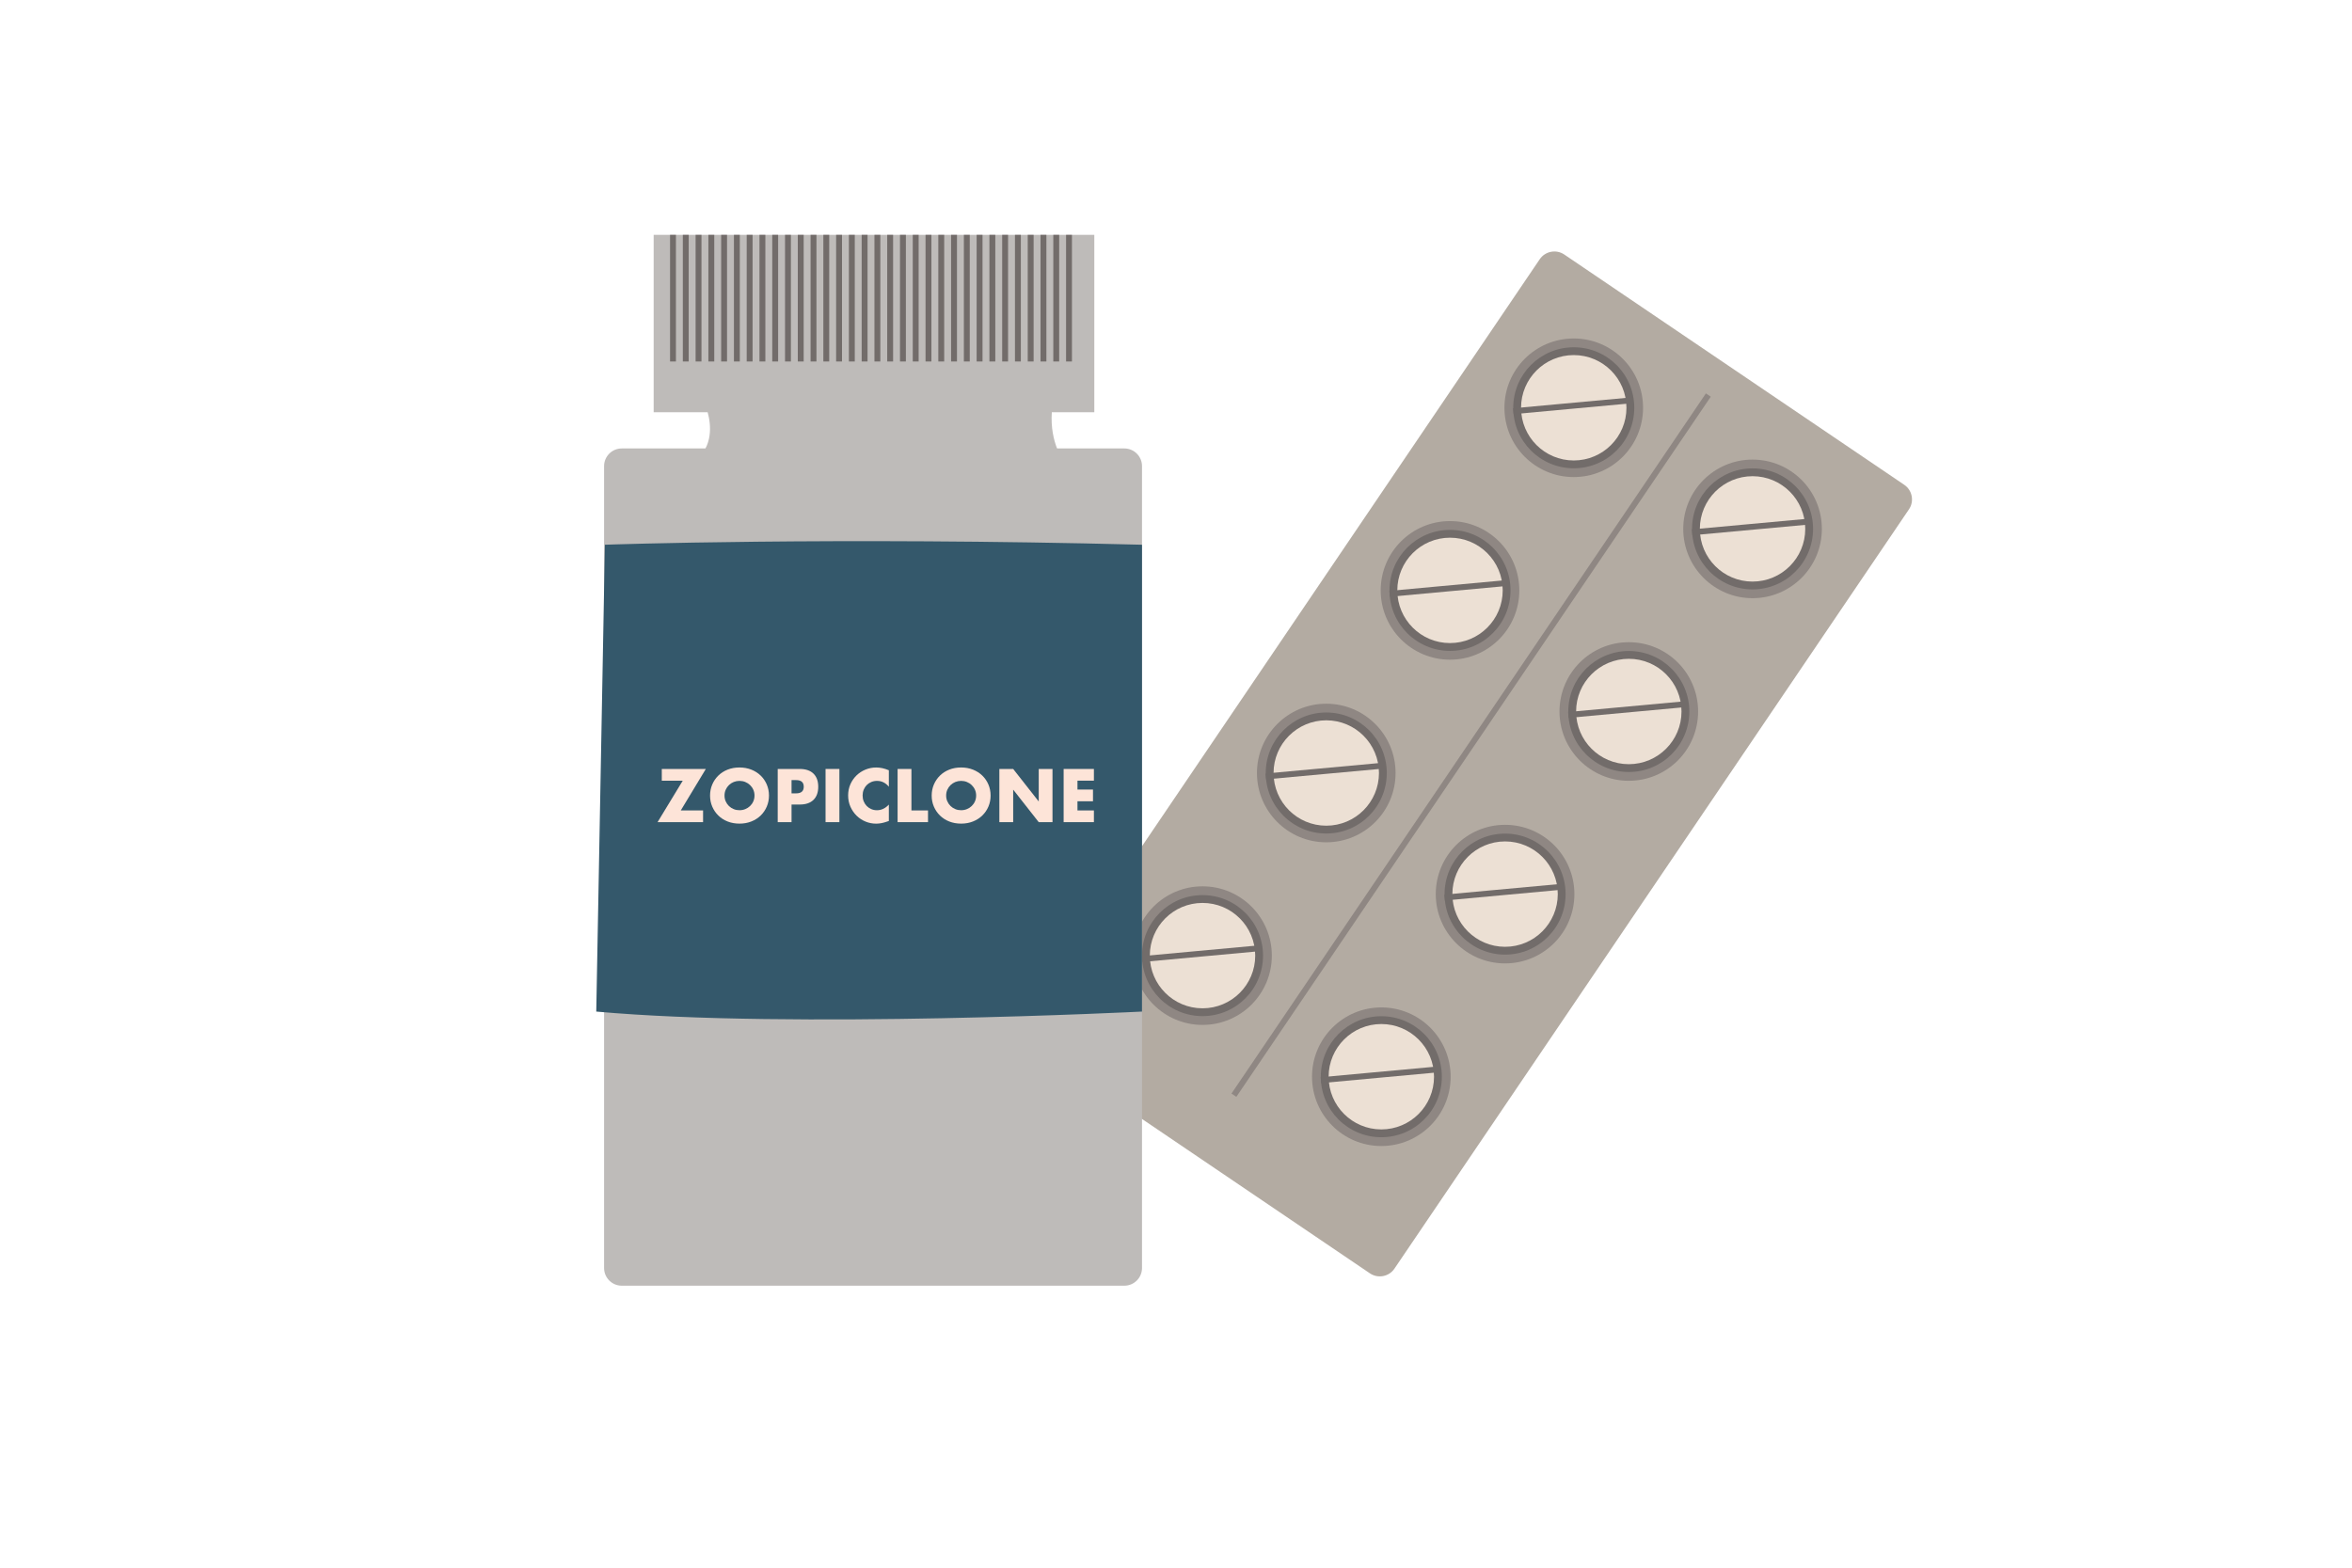 <?xml version="1.0" encoding="UTF-8"?> <svg xmlns="http://www.w3.org/2000/svg" xmlns:xlink="http://www.w3.org/1999/xlink" version="1.1" x="0px" y="0px" viewBox="0 0 1600 1067" style="enable-background:new 0 0 1600 1067;" xml:space="preserve"> <style type="text/css"> .st0{fill:#B3ABA2;} .st1{fill:none;stroke:#8F8783;stroke-width:4;stroke-miterlimit:10;} .st2{fill:#8F8783;} .st3{fill:#726C6A;} .st4{fill:#ECE0D4;} .st5{fill:none;stroke:#726C6A;stroke-width:4;stroke-miterlimit:10;} .st6{fill:#BEBBB9;} .st7{fill:#34586B;} .st8{fill:#FDE4D8;} .st9{fill:#AD4026;} .st10{fill:#DA8778;} .st11{fill:#E8A13E;} .st12{fill:#274C79;} .st13{fill:#415E2D;} .st14{fill:#4B3619;} .st15{fill:#ECB786;} .st16{fill:#3E823E;} .st17{fill:#13293F;} .st18{fill:#F6F1A7;} .st19{fill:#A5C0D1;} </style> <g id="Layer_3"> </g> <g id="Layer_1"> <path class="st0" d="M931.93,866.4l-231.3-156.7c-5.46-3.7-6.91-11.2-3.2-16.67l350.02-516.66c3.7-5.46,11.2-6.91,16.67-3.2 l231.3,156.7c5.46,3.7,6.91,11.2,3.2,16.67L948.6,863.19C944.9,868.66,937.4,870.1,931.93,866.4z"></path> <line class="st1" x1="1162.13" y1="268.79" x2="839.39" y2="745.19"></line> <path class="st1" d="M1054.04,264.7"></path> <circle class="st2" cx="1070.58" cy="277.45" r="47.15"></circle> <circle class="st3" cx="1070.58" cy="277.45" r="41.17"></circle> <circle class="st4" cx="1070.58" cy="277.45" r="35.85"></circle> <line class="st5" x1="1029.48" y1="279.79" x2="1107.05" y2="272.65"></line> <circle class="st2" cx="986.4" cy="401.7" r="47.15"></circle> <circle class="st3" cx="986.4" cy="401.7" r="41.17"></circle> <circle class="st4" cx="986.4" cy="401.7" r="35.85"></circle> <line class="st5" x1="945.3" y1="404.04" x2="1022.87" y2="396.9"></line> <circle class="st2" cx="902.22" cy="525.96" r="47.15"></circle> <circle class="st3" cx="902.22" cy="525.96" r="41.17"></circle> <circle class="st4" cx="902.22" cy="525.96" r="35.85"></circle> <line class="st5" x1="861.12" y1="528.29" x2="938.69" y2="521.16"></line> <circle class="st2" cx="818.04" cy="650.21" r="47.15"></circle> <circle class="st3" cx="818.04" cy="650.21" r="41.17"></circle> <circle class="st4" cx="818.04" cy="650.21" r="35.85"></circle> <line class="st5" x1="776.95" y1="652.55" x2="854.52" y2="645.41"></line> <circle class="st2" cx="1192.21" cy="359.86" r="47.15"></circle> <circle class="st3" cx="1192.21" cy="359.86" r="41.17"></circle> <circle class="st4" cx="1192.21" cy="359.86" r="35.85"></circle> <line class="st5" x1="1151.11" y1="362.19" x2="1228.68" y2="355.06"></line> <circle class="st2" cx="1108.03" cy="484.11" r="47.15"></circle> <circle class="st3" cx="1108.03" cy="484.11" r="41.17"></circle> <circle class="st4" cx="1108.03" cy="484.11" r="35.85"></circle> <line class="st5" x1="1066.94" y1="486.45" x2="1144.51" y2="479.31"></line> <circle class="st2" cx="1023.86" cy="608.36" r="47.15"></circle> <circle class="st3" cx="1023.86" cy="608.36" r="41.17"></circle> <circle class="st4" cx="1023.86" cy="608.36" r="35.85"></circle> <line class="st5" x1="982.76" y1="610.7" x2="1060.33" y2="603.56"></line> <circle class="st2" cx="939.68" cy="732.61" r="47.15"></circle> <circle class="st3" cx="939.68" cy="732.61" r="41.17"></circle> <circle class="st4" cx="939.68" cy="732.61" r="35.85"></circle> <line class="st5" x1="898.58" y1="734.95" x2="976.15" y2="727.81"></line> <path class="st6" d="M744.43,280.48V159.8H444.67v120.68h36.72c2.41,8.78,3.73,23.05-8.32,33.09h250.46c0,0-9.41-12.04-8.01-33.09 H744.43z"></path> <path class="st6" d="M764.87,874.8H422.94c-6.6,0-12-5.4-12-12V317.13c0-6.6,5.4-12,12-12h341.94c6.6,0,12,5.4,12,12V862.8 C776.87,869.4,771.47,874.8,764.87,874.8z"></path> <line class="st5" x1="457.82" y1="245.96" x2="457.82" y2="159.8"></line> <line class="st5" x1="466.51" y1="245.96" x2="466.51" y2="159.8"></line> <line class="st5" x1="475.2" y1="245.96" x2="475.2" y2="159.8"></line> <line class="st5" x1="483.89" y1="245.96" x2="483.89" y2="159.8"></line> <line class="st5" x1="492.58" y1="245.96" x2="492.58" y2="159.8"></line> <line class="st5" x1="501.27" y1="245.96" x2="501.27" y2="159.8"></line> <line class="st5" x1="509.96" y1="245.96" x2="509.96" y2="159.8"></line> <line class="st5" x1="518.65" y1="245.96" x2="518.65" y2="159.8"></line> <line class="st5" x1="527.34" y1="245.96" x2="527.34" y2="159.8"></line> <line class="st5" x1="536.03" y1="245.96" x2="536.03" y2="159.8"></line> <line class="st5" x1="544.72" y1="245.96" x2="544.72" y2="159.8"></line> <line class="st5" x1="553.41" y1="245.96" x2="553.41" y2="159.8"></line> <line class="st5" x1="562.1" y1="245.96" x2="562.1" y2="159.8"></line> <line class="st5" x1="570.79" y1="245.96" x2="570.79" y2="159.8"></line> <line class="st5" x1="579.48" y1="245.96" x2="579.48" y2="159.8"></line> <line class="st5" x1="588.17" y1="245.96" x2="588.17" y2="159.8"></line> <line class="st5" x1="596.86" y1="245.96" x2="596.86" y2="159.8"></line> <line class="st5" x1="605.55" y1="245.96" x2="605.55" y2="159.8"></line> <line class="st5" x1="614.24" y1="245.96" x2="614.24" y2="159.8"></line> <line class="st5" x1="622.93" y1="245.96" x2="622.93" y2="159.8"></line> <line class="st5" x1="631.62" y1="245.96" x2="631.62" y2="159.8"></line> <line class="st5" x1="640.31" y1="245.96" x2="640.31" y2="159.8"></line> <line class="st5" x1="649" y1="245.96" x2="649" y2="159.8"></line> <line class="st5" x1="657.69" y1="245.96" x2="657.69" y2="159.8"></line> <line class="st5" x1="666.38" y1="245.96" x2="666.38" y2="159.8"></line> <line class="st5" x1="675.07" y1="245.96" x2="675.07" y2="159.8"></line> <line class="st5" x1="683.76" y1="245.96" x2="683.76" y2="159.8"></line> <line class="st5" x1="692.45" y1="245.96" x2="692.45" y2="159.8"></line> <line class="st5" x1="701.14" y1="245.96" x2="701.14" y2="159.8"></line> <line class="st5" x1="709.83" y1="245.96" x2="709.83" y2="159.8"></line> <line class="st5" x1="718.53" y1="245.96" x2="718.53" y2="159.8"></line> <line class="st5" x1="727.22" y1="245.96" x2="727.22" y2="159.8"></line> <path class="st7" d="M411.5,370.64c0,0,153.6-5.48,365.37,0v317.64c0,0-238.48,12.05-371.25,0L411.5,370.64z"></path> <g> <g> <path class="st8" d="M463.11,551.43h15.17v7.97h-30.96l17.14-28.22H450.2v-7.97h29.95L463.11,551.43z"></path> <path class="st8" d="M483.03,541.3c0-2.69,0.5-5.19,1.49-7.51c0.99-2.32,2.37-4.34,4.13-6.07c1.76-1.73,3.86-3.08,6.31-4.06 c2.45-0.98,5.14-1.46,8.09-1.46c2.91,0,5.6,0.49,8.06,1.46c2.46,0.98,4.58,2.33,6.36,4.06c1.78,1.73,3.16,3.75,4.15,6.07 c0.99,2.32,1.49,4.82,1.49,7.51c0,2.69-0.5,5.19-1.49,7.51c-0.99,2.32-2.38,4.34-4.15,6.07c-1.78,1.73-3.9,3.08-6.36,4.06 c-2.46,0.98-5.15,1.46-8.06,1.46c-2.94,0-5.64-0.49-8.09-1.46c-2.45-0.98-4.55-2.33-6.31-4.06c-1.76-1.73-3.14-3.75-4.13-6.07 C483.53,546.49,483.03,543.99,483.03,541.3z M492.87,541.3c0,1.44,0.27,2.77,0.82,3.98c0.54,1.22,1.28,2.27,2.21,3.17 c0.93,0.9,2.01,1.59,3.24,2.09c1.23,0.5,2.54,0.74,3.91,0.74c1.38,0,2.68-0.25,3.91-0.74c1.23-0.5,2.32-1.19,3.26-2.09 c0.94-0.9,1.69-1.95,2.23-3.17c0.54-1.22,0.82-2.54,0.82-3.98c0-1.44-0.27-2.77-0.82-3.98c-0.54-1.22-1.29-2.27-2.23-3.17 c-0.94-0.9-2.03-1.59-3.26-2.09c-1.23-0.5-2.54-0.74-3.91-0.74c-1.38,0-2.68,0.25-3.91,0.74c-1.23,0.5-2.31,1.19-3.24,2.09 c-0.93,0.9-1.66,1.95-2.21,3.17C493.14,538.53,492.87,539.86,492.87,541.3z"></path> <path class="st8" d="M538.47,559.4h-9.41v-36.19h14.98c4.06,0,7.18,1.06,9.34,3.17c2.16,2.11,3.24,5.09,3.24,8.93 c0,3.84-1.08,6.82-3.24,8.93s-5.27,3.17-9.34,3.17h-5.57V559.4z M538.47,539.81h3.12c3.46,0,5.18-1.5,5.18-4.51 c0-3.01-1.73-4.51-5.18-4.51h-3.12V539.81z"></path> <path class="st8" d="M571.01,523.21v36.19h-9.41v-36.19H571.01z"></path> <path class="st8" d="M604.66,535.3c-2.18-2.66-4.86-3.98-8.06-3.98c-1.41,0-2.71,0.26-3.91,0.77c-1.2,0.51-2.23,1.21-3.1,2.09 c-0.86,0.88-1.54,1.93-2.04,3.14c-0.5,1.22-0.74,2.53-0.74,3.94c0,1.44,0.25,2.77,0.74,3.98c0.5,1.22,1.18,2.27,2.06,3.17 c0.88,0.9,1.91,1.6,3.1,2.11c1.18,0.51,2.46,0.77,3.84,0.77c3.01,0,5.71-1.28,8.11-3.84v11.14l-0.96,0.34 c-1.44,0.51-2.78,0.89-4.03,1.13c-1.25,0.24-2.48,0.36-3.7,0.36c-2.5,0-4.89-0.47-7.18-1.42c-2.29-0.94-4.3-2.27-6.05-3.98 s-3.14-3.74-4.2-6.1c-1.06-2.35-1.58-4.92-1.58-7.7c0-2.78,0.52-5.33,1.56-7.65c1.04-2.32,2.43-4.32,4.18-6 c1.74-1.68,3.77-2.99,6.07-3.94c2.3-0.94,4.72-1.42,7.25-1.42c1.44,0,2.86,0.15,4.25,0.46c1.39,0.3,2.86,0.78,4.39,1.42V535.3z"></path> <path class="st8" d="M620.02,523.21v28.22h11.28v7.97h-20.69v-36.19H620.02z"></path> <path class="st8" d="M633.8,541.3c0-2.69,0.5-5.19,1.49-7.51c0.99-2.32,2.37-4.34,4.13-6.07c1.76-1.73,3.86-3.08,6.31-4.06 c2.45-0.98,5.14-1.46,8.09-1.46c2.91,0,5.6,0.49,8.06,1.46c2.46,0.98,4.58,2.33,6.36,4.06c1.78,1.73,3.16,3.75,4.15,6.07 c0.99,2.32,1.49,4.82,1.49,7.51c0,2.69-0.5,5.19-1.49,7.51c-0.99,2.32-2.38,4.34-4.15,6.07c-1.78,1.73-3.9,3.08-6.36,4.06 c-2.46,0.98-5.15,1.46-8.06,1.46c-2.94,0-5.64-0.49-8.09-1.46c-2.45-0.98-4.55-2.33-6.31-4.06c-1.76-1.73-3.14-3.75-4.13-6.07 C634.29,546.49,633.8,543.99,633.8,541.3z M643.64,541.3c0,1.44,0.27,2.77,0.82,3.98c0.54,1.22,1.28,2.27,2.21,3.17 c0.93,0.9,2.01,1.59,3.24,2.09c1.23,0.5,2.54,0.74,3.91,0.74c1.38,0,2.68-0.25,3.91-0.74c1.23-0.5,2.32-1.19,3.26-2.09 c0.94-0.9,1.69-1.95,2.23-3.17c0.54-1.22,0.82-2.54,0.82-3.98c0-1.44-0.27-2.77-0.82-3.98c-0.54-1.22-1.29-2.27-2.23-3.17 c-0.94-0.9-2.03-1.59-3.26-2.09c-1.23-0.5-2.54-0.74-3.91-0.74c-1.38,0-2.68,0.25-3.91,0.74c-1.23,0.5-2.31,1.19-3.24,2.09 c-0.93,0.9-1.66,1.95-2.21,3.17C643.91,538.53,643.64,539.86,643.64,541.3z"></path> <path class="st8" d="M679.83,559.4v-36.19h9.41l17.38,22.13v-22.13h9.36v36.19h-9.36l-17.38-22.13v22.13H679.83z"></path> <path class="st8" d="M744.15,531.17h-11.18v6.05h10.56v7.97h-10.56v6.24h11.18v7.97h-20.59v-36.19h20.59V531.17z"></path> </g> </g> </g> <g id="Layer_2"> <rect x="1856.92" y="134.55" class="st9" width="118.08" height="118.08"></rect> <rect x="2021.09" y="134.55" class="st10" width="118.08" height="118.08"></rect> <rect x="2185.25" y="134.55" class="st11" width="118.08" height="118.08"></rect> <polyline class="st6" points="2467.49,252.63 2349.41,252.63 2349.41,134.55 2467.49,134.55 "></polyline> <rect x="1856.92" y="303.03" class="st12" width="118.08" height="118.08"></rect> <rect x="2021.09" y="303.03" class="st13" width="118.08" height="118.08"></rect> <rect x="2185.25" y="303.03" class="st14" width="118.08" height="118.08"></rect> <polyline class="st8" points="2467.49,421.11 2349.41,421.11 2349.41,303.03 2467.49,303.03 "></polyline> <rect x="1856.92" y="471.51" class="st15" width="118.08" height="118.08"></rect> <rect x="2021.09" y="471.51" class="st16" width="118.08" height="118.08"></rect> <rect x="2185.25" y="471.51" class="st17" width="118.08" height="118.08"></rect> <polyline class="st18" points="2467.49,589.59 2349.41,589.59 2349.41,471.51 2467.49,471.51 "></polyline> <rect x="1856.92" y="648.63" class="st19" width="118.08" height="118.08"></rect> <rect x="2021.09" y="648.63" class="st7" width="118.08" height="118.08"></rect> </g> </svg> 